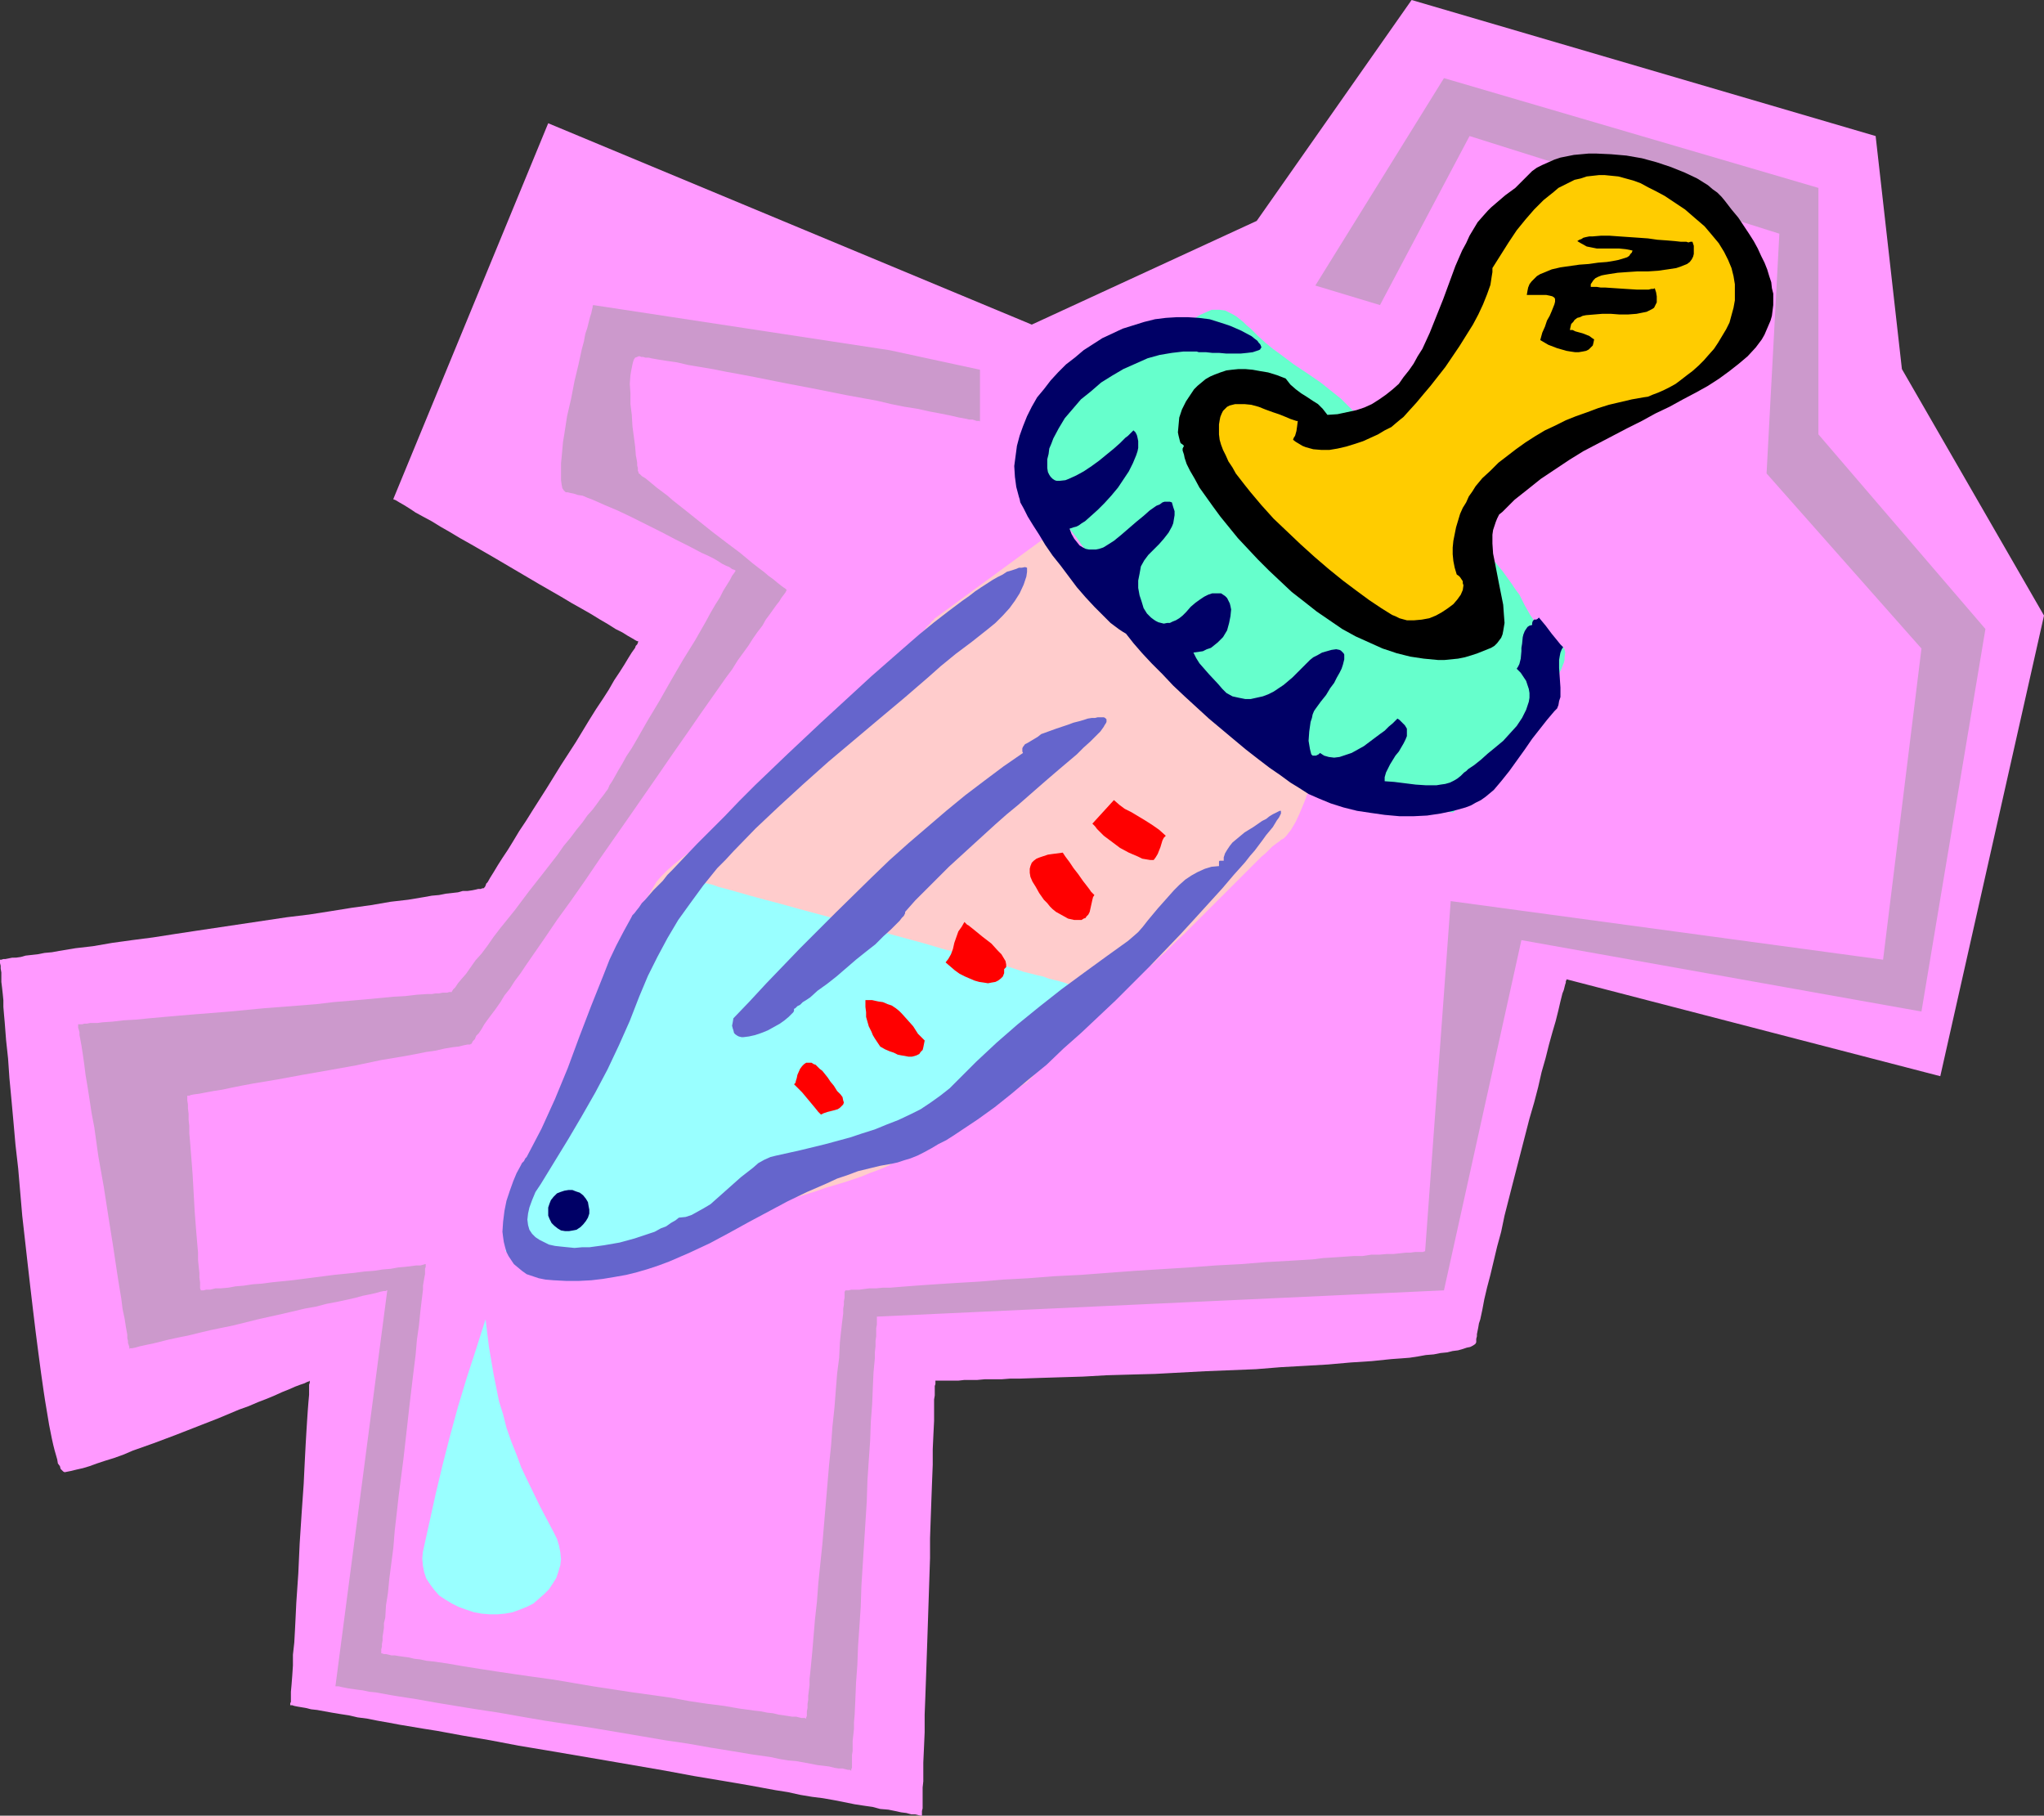<?xml version="1.0" encoding="UTF-8" standalone="no"?>
<svg
   version="1.0"
   width="129.766mm"
   height="115.263mm"
   id="svg18"
   sodipodi:docname="Eye Dropper.wmf"
   xmlns:inkscape="http://www.inkscape.org/namespaces/inkscape"
   xmlns:sodipodi="http://sodipodi.sourceforge.net/DTD/sodipodi-0.dtd"
   xmlns="http://www.w3.org/2000/svg"
   xmlns:svg="http://www.w3.org/2000/svg">
  <rect width="100%" height="100%" fill="#333333" stroke="none"/>
  <sodipodi:namedview
     id="namedview18"
     pagecolor="#ffffff"
     bordercolor="#000000"
     borderopacity="0.25"
     inkscape:showpageshadow="2"
     inkscape:pageopacity="0.0"
     inkscape:pagecheckerboard="0"
     inkscape:deskcolor="#d1d1d1"
     inkscape:document-units="mm" />
  <defs
     id="defs1">
    <pattern
       id="WMFhbasepattern"
       patternUnits="userSpaceOnUse"
       width="6"
       height="6"
       x="0"
       y="0" />
  </defs>
  <path
     style="fill:#ff99ff;fill-opacity:1;fill-rule:evenodd;stroke:none"
     d="M 247.571,77.885 131.542,29.571 94.374,119.736 v 0 l 0.162,0.162 h 0.162 l 0.323,0.162 0.808,0.485 1.131,0.646 1.293,0.808 1.454,0.97 1.778,0.97 2.101,1.131 2.101,1.293 2.262,1.293 2.424,1.454 2.586,1.454 5.333,3.07 5.494,3.232 5.494,3.232 5.333,3.07 2.424,1.454 2.586,1.454 2.262,1.293 2.101,1.293 1.939,1.131 1.778,1.131 1.616,0.808 1.293,0.808 1.131,0.646 0.808,0.485 0.323,0.162 h 0.162 l 0.162,0.162 v 0 0 l -0.162,0.162 v 0.162 l -0.162,0.323 -0.323,0.323 -0.162,0.485 -0.808,1.131 -0.808,1.293 -0.97,1.616 -1.131,1.777 -1.293,1.939 -1.293,2.262 -1.454,2.262 -1.616,2.424 -1.616,2.585 -3.232,5.332 -3.555,5.494 -3.394,5.494 -3.394,5.332 -1.616,2.585 -1.616,2.424 -1.454,2.424 -1.293,2.101 -1.293,1.939 -1.131,1.777 -0.97,1.616 -0.808,1.293 -0.646,1.131 -0.323,0.323 -0.162,0.485 -0.162,0.323 -0.162,0.162 -0.162,0.162 v 0 0 h -0.323 l -0.323,0.162 h -0.646 l -0.646,0.162 -0.808,0.162 -1.131,0.162 h -1.131 l -1.131,0.323 -1.454,0.162 -1.454,0.162 -1.616,0.323 -1.778,0.162 -1.778,0.323 -1.939,0.323 -1.939,0.323 -4.202,0.485 -4.686,0.808 -4.686,0.646 -5.01,0.808 -5.171,0.808 -5.333,0.646 -10.827,1.616 -10.827,1.616 -5.333,0.808 -5.171,0.808 -5.01,0.646 -4.686,0.646 -4.686,0.808 -4.202,0.485 -1.939,0.323 -1.939,0.323 -1.778,0.323 -1.778,0.162 -1.616,0.323 -1.454,0.162 -1.454,0.162 -1.131,0.323 -1.131,0.162 H 2.909 l -0.808,0.162 -0.808,0.162 H 0.808 l -0.485,0.162 H 0 v 0 0.323 0.485 l 0.162,0.646 v 0.646 l 0.162,0.97 v 0.97 1.293 l 0.162,1.293 0.162,1.454 0.162,1.616 v 1.616 l 0.162,1.939 0.162,1.777 0.162,2.101 0.162,2.101 0.485,4.524 0.323,4.686 0.485,5.171 0.485,5.332 0.485,5.494 0.646,5.656 0.97,11.311 1.293,11.473 0.646,5.656 0.646,5.494 0.646,5.332 0.646,5.009 0.646,4.848 0.646,4.524 0.323,2.101 0.323,1.939 0.323,1.939 0.323,1.939 0.323,1.616 0.323,1.616 0.323,1.454 0.323,1.293 0.323,1.131 0.323,1.131 0.162,0.97 0.485,0.646 0.162,0.646 0.323,0.323 0.323,0.323 0.323,0.162 0.808,-0.162 0.808,-0.162 1.293,-0.323 1.454,-0.323 1.616,-0.485 1.778,-0.646 1.939,-0.646 2.101,-0.646 2.262,-0.808 2.262,-0.97 5.01,-1.777 5.171,-1.939 10.342,-4.04 5.01,-2.101 2.262,-0.808 2.262,-0.97 2.101,-0.808 1.939,-0.808 1.778,-0.808 1.616,-0.646 1.454,-0.646 1.293,-0.485 0.97,-0.323 0.646,-0.323 0.485,-0.162 0.162,-0.162 v 0.485 l -0.162,0.485 v 0.485 0.646 1.293 l -0.162,1.777 -0.162,2.101 -0.162,2.424 -0.162,2.585 -0.162,2.747 -0.162,3.07 -0.162,3.232 -0.162,3.393 -0.485,6.948 -0.485,7.433 -0.323,7.11 -0.485,7.11 -0.162,3.393 -0.162,3.232 -0.162,2.909 -0.323,2.909 v 2.585 l -0.162,2.424 -0.162,2.101 -0.162,1.777 v 1.293 0.646 0.485 l -0.162,0.323 v 0.485 h 0.162 0.323 l 0.485,0.162 0.808,0.162 0.97,0.162 0.97,0.162 1.293,0.323 1.454,0.162 1.778,0.323 1.778,0.323 1.939,0.323 2.101,0.323 2.101,0.485 2.424,0.323 2.424,0.485 2.747,0.485 2.586,0.485 2.909,0.485 2.909,0.485 3.07,0.485 6.141,1.131 6.626,1.131 6.787,1.293 6.787,1.131 14.221,2.424 14.059,2.424 6.949,1.293 6.787,1.131 6.626,1.131 6.141,1.131 3.07,0.485 2.909,0.646 2.909,0.485 2.586,0.323 2.747,0.485 2.424,0.485 2.424,0.485 2.101,0.323 2.262,0.323 1.778,0.485 1.939,0.162 1.616,0.323 1.454,0.323 1.293,0.162 1.131,0.323 h 0.97 l 0.646,0.162 0.646,0.162 h 0.162 0.162 v -1.131 l 0.162,-0.646 v -1.616 -0.97 -1.293 -1.131 l 0.162,-1.454 v -1.293 -1.616 -1.616 l 0.162,-3.555 0.162,-3.717 v -4.201 l 0.162,-4.201 0.162,-4.524 0.162,-4.686 0.162,-4.686 0.646,-19.552 v -4.686 l 0.162,-4.686 0.162,-4.524 0.162,-4.363 0.162,-4.04 v -3.717 l 0.162,-3.555 0.162,-3.232 v -1.454 -1.293 -1.293 -1.131 l 0.162,-0.97 v -0.97 -0.646 -0.646 l 0.162,-0.485 v -0.808 h 1.454 0.808 0.808 1.131 1.293 l 1.454,-0.162 h 1.454 1.616 l 1.778,-0.162 h 1.939 2.101 l 2.101,-0.162 h 2.262 l 4.686,-0.162 5.171,-0.162 5.333,-0.162 5.656,-0.323 5.656,-0.162 5.979,-0.162 12.12,-0.646 12.12,-0.485 5.979,-0.485 5.818,-0.323 5.494,-0.323 5.494,-0.485 5.01,-0.323 4.686,-0.485 2.262,-0.162 2.101,-0.162 2.101,-0.323 1.778,-0.323 1.939,-0.162 1.616,-0.323 1.616,-0.162 1.293,-0.323 1.293,-0.162 1.131,-0.323 0.97,-0.323 0.808,-0.162 0.646,-0.323 0.485,-0.323 0.162,-0.162 0.162,-0.323 v -0.485 -0.323 l 0.162,-0.646 v -0.485 l 0.162,-0.808 0.162,-0.808 0.162,-0.97 0.323,-0.97 0.485,-2.262 0.485,-2.585 0.646,-2.747 0.808,-3.07 0.808,-3.393 0.808,-3.393 0.97,-3.555 0.808,-3.878 1.939,-7.595 4.04,-15.674 1.131,-3.878 0.97,-3.717 0.808,-3.555 0.97,-3.393 0.808,-3.232 0.808,-2.909 0.808,-2.747 0.646,-2.585 0.485,-2.101 0.485,-1.939 0.323,-0.808 0.162,-0.646 0.162,-0.646 0.162,-0.485 v -0.323 l 0.162,-0.323 v -0.162 0 L 465.569,258.217 490.455,147.691 456.358,88.55 450.055,32.641 338.713,0 301.545,53.001 Z"
     id="path1" />
  <path
     style="fill:#cc99cc;fill-opacity:1;fill-rule:evenodd;stroke:none"
     d="m 213.473,84.026 -71.104,-10.826 -0.162,0.162 v 0.323 l -0.162,0.646 -0.162,0.808 -0.323,0.97 -0.323,1.293 -0.323,1.293 -0.485,1.454 -0.323,1.777 -0.485,1.777 -0.808,3.717 -0.97,4.04 -0.808,4.201 -0.97,4.201 -0.646,4.201 -0.323,1.939 -0.162,1.777 -0.162,1.777 -0.162,1.616 v 1.454 1.454 1.131 l 0.162,1.131 0.162,0.808 0.323,0.485 0.485,0.485 h 0.485 l 0.646,0.162 0.808,0.162 0.97,0.323 1.131,0.162 1.131,0.485 1.293,0.485 1.454,0.646 1.454,0.646 3.07,1.293 3.394,1.616 7.11,3.555 3.394,1.777 3.232,1.616 3.07,1.616 1.454,0.646 1.293,0.646 1.131,0.646 0.97,0.646 0.97,0.485 0.808,0.323 0.646,0.485 0.485,0.162 0.323,0.162 v 0 0.162 0 l -0.323,0.485 -0.485,0.646 -0.485,0.97 -0.808,1.293 -0.808,1.293 -0.808,1.616 -1.131,1.777 -1.131,1.939 -1.131,2.101 -1.293,2.262 -1.293,2.262 -2.909,4.686 -2.909,5.009 -2.747,4.848 -2.909,4.848 -1.293,2.262 -1.293,2.262 -1.131,1.939 -1.293,1.939 -0.97,1.777 -0.97,1.616 -0.808,1.454 -0.646,1.131 -0.646,0.97 -0.323,0.808 -0.323,0.485 v 0 0 l -0.162,0.162 -0.323,0.485 -0.485,0.646 -0.646,0.808 -0.808,1.131 -0.97,1.293 -1.293,1.454 -1.131,1.616 -1.454,1.777 -1.454,1.939 -1.616,1.939 -1.454,2.101 -3.394,4.363 -3.555,4.524 -3.394,4.524 -3.394,4.201 -1.616,2.101 -1.454,2.101 -1.454,1.939 -1.454,1.616 -1.131,1.616 -1.131,1.616 -1.131,1.293 -0.808,0.97 -0.646,0.97 -0.485,0.485 -0.323,0.485 v 0.162 h -0.323 -0.323 l -0.485,0.162 h -0.485 -0.646 l -0.808,0.162 h -0.808 l -0.97,0.162 h -1.131 l -2.424,0.162 -2.747,0.323 -2.909,0.162 -3.394,0.323 -3.394,0.323 -3.717,0.323 -3.878,0.323 -4.04,0.485 -4.04,0.323 -8.403,0.646 -8.403,0.808 -4.04,0.323 -4.04,0.323 -3.878,0.323 -3.717,0.323 -3.555,0.323 -3.232,0.323 -2.909,0.162 -2.747,0.323 -2.424,0.162 -1.131,0.162 h -1.778 l -0.808,0.162 h -0.646 l -0.485,0.162 h -0.485 -0.323 -0.162 v 0.323 0.162 0.323 l 0.162,0.485 0.162,0.646 v 0.646 l 0.162,0.808 0.323,1.777 0.323,2.101 0.323,2.262 0.323,2.585 0.485,2.909 0.485,3.07 0.485,3.232 0.646,3.393 0.97,6.948 1.293,7.271 1.131,7.271 1.131,7.11 0.485,3.232 0.485,3.232 0.485,3.07 0.485,2.909 0.323,2.585 0.485,2.262 0.323,2.101 0.323,1.777 v 0.808 l 0.162,0.646 v 0.485 l 0.162,0.485 0.162,0.485 v 0.162 0.162 0.162 0 l 0.162,-0.162 h 0.485 l 0.808,-0.162 1.131,-0.323 1.454,-0.323 1.616,-0.323 1.939,-0.485 1.939,-0.485 2.262,-0.485 2.424,-0.485 2.586,-0.646 2.747,-0.646 5.494,-1.131 5.818,-1.454 5.818,-1.293 5.494,-1.293 2.747,-0.485 2.424,-0.646 2.586,-0.485 2.262,-0.485 2.101,-0.485 1.778,-0.485 1.616,-0.323 1.454,-0.323 1.131,-0.323 0.808,-0.162 h 0.485 l 0.162,-0.162 h 0.162 l -12.443,95.014 h 0.162 0.323 0.323 l 0.646,0.162 0.808,0.162 0.808,0.162 1.131,0.162 1.131,0.162 1.293,0.162 1.454,0.323 1.616,0.162 1.778,0.323 1.778,0.323 1.939,0.323 2.101,0.323 2.101,0.323 4.525,0.808 4.848,0.808 5.01,0.808 5.333,0.808 5.494,0.97 5.656,0.97 11.635,1.777 11.474,1.939 5.656,0.97 5.494,0.808 5.494,0.97 5.01,0.808 4.848,0.808 4.525,0.646 2.262,0.485 1.939,0.323 1.939,0.162 1.778,0.323 1.778,0.323 1.616,0.323 1.454,0.162 1.293,0.162 1.293,0.323 0.97,0.162 h 0.97 l 0.646,0.162 0.646,0.162 h 0.485 l 0.162,0.162 h 0.162 v -0.323 l 0.162,-0.323 v -0.646 -0.646 -0.808 -0.97 l 0.162,-0.97 v -1.131 -1.293 l 0.162,-1.454 0.162,-1.454 v -1.616 l 0.162,-1.777 0.162,-3.555 0.162,-4.04 0.323,-4.363 0.162,-4.363 0.323,-4.686 0.323,-4.848 0.162,-5.009 0.646,-10.18 0.646,-10.18 0.162,-5.009 0.323,-4.848 0.323,-4.686 0.162,-4.524 0.323,-4.201 0.162,-4.04 0.162,-3.555 0.162,-1.777 0.162,-1.616 v -1.454 l 0.162,-1.454 v -1.293 l 0.162,-1.131 v -1.131 -0.808 l 0.162,-0.808 v -0.808 -0.485 -0.323 -0.323 l 136.067,-6.302 18.584,-84.026 95.99,17.128 15.352,-91.782 -40.077,-46.699 V 45.083 l -89.85,-26.339 -30.866,49.769 15.514,4.686 21.493,-40.559 74.336,23.43 -3.07,57.525 37.168,42.013 -9.211,74.654 -103.747,-14.058 -6.141,84.026 h -0.162 l -0.323,0.162 h -0.485 -0.646 -0.808 l -1.131,0.162 h -1.131 l -1.454,0.162 -1.454,0.162 h -1.616 l -1.778,0.162 h -1.939 l -2.101,0.323 h -2.101 l -2.262,0.162 -2.424,0.162 -2.586,0.162 -2.586,0.323 -5.333,0.323 -5.818,0.323 -5.979,0.485 -6.141,0.323 -6.464,0.485 -12.928,0.808 -12.928,0.97 -6.464,0.323 -6.141,0.485 -5.979,0.323 -5.818,0.485 -5.494,0.323 -2.586,0.162 -2.424,0.162 -2.424,0.162 -2.262,0.162 -2.101,0.162 -2.101,0.162 -1.939,0.162 h -1.778 l -1.616,0.162 h -1.616 l -1.293,0.162 -1.131,0.162 h -1.131 -0.808 l -0.646,0.162 h -0.485 -0.323 v 0.162 l -0.162,0.162 v 0.323 0.485 0.646 l -0.162,0.808 v 0.808 l -0.162,0.97 v 1.131 l -0.162,1.293 -0.162,1.293 -0.162,1.454 -0.162,1.454 -0.162,1.616 -0.162,3.555 -0.485,3.717 -0.323,4.04 -0.323,4.201 -0.485,4.524 -0.323,4.524 -0.485,4.686 -0.808,9.534 -0.808,9.534 -0.485,4.686 -0.485,4.686 -0.323,4.363 -0.485,4.363 -0.323,3.878 -0.323,3.878 -0.323,3.393 -0.162,1.616 -0.162,1.454 v 1.454 l -0.162,1.293 -0.162,1.293 v 0.97 l -0.162,0.97 v 0.97 l -0.162,0.808 v 0.646 0.485 l -0.162,0.323 v 0.323 0 l -0.323,-0.162 h -0.323 -0.485 l -0.646,-0.162 -0.646,-0.162 h -0.97 l -0.97,-0.162 -1.131,-0.162 -1.131,-0.162 -1.293,-0.323 -1.454,-0.162 -1.616,-0.323 -1.454,-0.162 -3.555,-0.485 -3.717,-0.646 -3.878,-0.485 -4.363,-0.646 -4.363,-0.808 -4.525,-0.646 -4.686,-0.646 -9.534,-1.454 -9.534,-1.616 -4.686,-0.646 -4.525,-0.646 -4.363,-0.646 -4.202,-0.646 -4.04,-0.646 -3.717,-0.646 -3.394,-0.485 -1.616,-0.162 -1.454,-0.323 -1.454,-0.162 -1.293,-0.323 -1.293,-0.162 -1.131,-0.162 -0.97,-0.162 h -0.808 l -0.646,-0.162 -0.646,-0.162 h -0.485 l -0.485,-0.162 h -0.162 v 0 -0.323 -0.323 -0.323 l 0.162,-0.646 v -0.646 l 0.162,-0.808 v -0.97 l 0.162,-0.97 0.162,-1.131 v -1.131 l 0.323,-1.293 0.162,-2.909 0.485,-3.07 0.323,-3.393 0.485,-3.717 0.485,-3.717 0.323,-4.04 0.485,-4.201 0.485,-4.363 1.131,-8.726 0.97,-8.564 0.485,-4.363 0.485,-4.04 0.485,-4.04 0.485,-3.878 0.323,-3.717 0.485,-3.393 0.323,-3.232 0.323,-2.747 0.162,-1.293 0.162,-1.293 v -0.97 l 0.162,-0.97 0.162,-0.97 0.162,-0.808 v -0.646 -0.646 l 0.162,-0.485 v -0.323 -0.162 -0.162 h -0.162 l -0.485,0.162 -0.646,0.162 h -0.97 l -1.293,0.162 -1.293,0.162 -1.778,0.162 -1.778,0.323 -1.939,0.162 -2.101,0.323 -2.262,0.162 -2.424,0.323 -4.848,0.485 -5.01,0.646 -5.01,0.646 -4.848,0.485 -2.424,0.323 -2.262,0.162 -2.101,0.323 -1.939,0.162 -1.778,0.323 -1.778,0.162 h -1.293 l -1.293,0.323 h -0.97 l -0.646,0.162 h -0.646 v 0 -0.162 l -0.162,-0.323 v -0.646 -0.808 l -0.162,-1.131 v -1.131 l -0.162,-1.454 -0.162,-1.616 v -1.777 l -0.162,-1.777 -0.323,-3.878 -0.323,-4.201 -0.485,-8.726 -0.323,-4.201 -0.323,-4.04 -0.162,-1.777 v -1.777 l -0.162,-1.454 v -1.454 l -0.162,-1.293 v -0.97 l -0.162,-0.97 v -0.485 -0.646 h 0.162 0.323 l 0.323,-0.162 0.808,-0.162 1.293,-0.162 1.616,-0.323 1.778,-0.323 2.101,-0.323 2.262,-0.485 2.424,-0.485 2.586,-0.485 2.909,-0.485 2.909,-0.485 6.141,-1.131 6.464,-1.131 6.302,-1.131 6.141,-1.293 2.909,-0.485 2.909,-0.485 2.586,-0.485 2.424,-0.485 2.262,-0.323 2.101,-0.485 1.939,-0.323 1.454,-0.162 1.293,-0.323 0.808,-0.162 h 0.485 0.162 l 0.162,-0.162 v 0 h 0.162 l 0.162,-0.323 0.162,-0.323 0.485,-0.485 0.323,-0.808 0.646,-0.646 0.646,-0.97 0.646,-1.131 0.808,-1.131 0.97,-1.293 0.97,-1.293 1.131,-1.616 0.97,-1.616 1.293,-1.616 1.131,-1.777 1.454,-1.939 1.293,-1.939 1.454,-2.101 2.909,-4.201 3.07,-4.524 3.394,-4.686 3.394,-4.848 3.394,-5.009 7.11,-10.18 6.949,-10.018 3.555,-5.171 3.394,-4.848 3.232,-4.686 3.07,-4.363 3.07,-4.363 1.454,-1.939 1.293,-2.101 2.586,-3.555 1.131,-1.777 1.131,-1.616 1.131,-1.454 0.808,-1.454 0.97,-1.293 0.808,-1.131 0.808,-1.131 0.646,-0.808 0.485,-0.808 0.485,-0.646 0.485,-0.646 0.162,-0.323 0.162,-0.323 h 0.162 -0.162 l -0.323,-0.323 -0.485,-0.323 -0.646,-0.485 -0.808,-0.646 -0.97,-0.808 -1.131,-0.808 -1.131,-0.97 -1.293,-0.97 -1.454,-1.131 -2.909,-2.424 -3.232,-2.424 -3.394,-2.585 -3.232,-2.585 -3.232,-2.585 -3.07,-2.424 -1.293,-1.131 -1.293,-0.97 -1.293,-0.97 -0.97,-0.808 -0.97,-0.808 -0.808,-0.646 -0.808,-0.485 -0.323,-0.323 -0.323,-0.323 h -0.162 v -0.162 -0.162 l -0.162,-0.323 v -0.646 l -0.162,-0.646 v -0.646 l -0.162,-0.97 -0.162,-0.808 -0.162,-2.101 -0.323,-2.424 -0.323,-2.424 -0.162,-2.747 -0.323,-2.585 v -2.585 l -0.162,-2.262 0.162,-2.101 0.162,-0.97 0.162,-0.808 0.162,-0.808 0.162,-0.646 0.162,-0.485 0.323,-0.485 0.485,-0.162 0.323,-0.162 h 0.323 l 0.323,0.162 h 0.485 l 0.485,0.162 h 0.808 l 0.646,0.162 1.778,0.323 2.101,0.323 2.262,0.323 2.747,0.646 2.909,0.485 2.909,0.485 3.232,0.646 3.555,0.646 3.394,0.646 7.272,1.454 7.595,1.454 7.272,1.454 3.555,0.646 3.555,0.646 3.394,0.808 3.232,0.646 3.07,0.485 2.909,0.646 2.586,0.485 2.424,0.485 2.101,0.485 1.778,0.323 0.646,0.162 h 0.808 l 0.485,0.162 0.485,0.162 h 0.323 0.323 l 0.162,0.162 v 0 -12.442 z"
     id="path2" />
  <path
     style="fill:#ffcccc;fill-opacity:1;fill-rule:evenodd;stroke:none"
     d="m 251.288,128.624 -27.149,19.875 v 0.162 l -0.162,0.162 -0.323,0.162 -0.323,0.485 -0.485,0.485 -0.485,0.485 -0.485,0.646 -0.646,0.646 -1.454,1.616 -1.616,1.777 -1.616,1.939 -1.939,1.939 -3.717,4.363 -1.778,1.939 -1.778,2.101 -1.454,1.777 -1.293,1.616 -0.485,0.808 -0.646,0.646 -0.323,0.485 -0.323,0.485 -0.808,0.97 -0.646,1.131 -0.97,1.131 -0.97,1.131 -1.131,1.293 -1.131,1.131 -2.424,2.585 -2.747,2.747 -2.909,2.585 -3.07,2.747 -3.07,2.585 -1.616,1.131 -1.616,1.293 -3.717,2.262 -3.717,2.424 -3.717,2.262 -3.717,2.262 -1.616,1.293 -1.616,1.293 -1.454,1.293 -1.454,1.454 -1.131,1.293 -0.97,1.616 -1.939,3.232 -1.778,3.232 -1.616,3.393 -1.454,3.232 -1.293,3.232 -0.485,1.454 -0.485,1.616 -0.323,1.454 -0.323,1.454 -0.162,1.293 v 1.293 l -0.162,2.747 -0.162,2.747 -0.323,3.07 -0.485,3.07 -0.485,3.232 -0.485,2.909 -0.646,2.909 -0.485,2.585 -0.485,1.131 -0.485,1.293 -0.646,1.293 -0.808,1.131 -1.778,2.585 -1.939,2.424 -1.939,2.585 -1.939,2.424 -1.778,2.424 -0.808,1.293 -0.646,1.293 -0.646,1.293 -0.485,1.454 -0.323,1.454 -0.323,1.777 -0.485,3.232 -0.323,3.232 v 1.454 3.717 0.97 0.646 0.485 0.162 h 0.162 0.485 l 0.646,0.162 0.97,0.162 h 1.131 l 1.293,0.162 h 1.454 l 1.778,0.162 h 1.616 l 1.939,0.162 3.878,-0.162 3.878,-0.162 1.939,-0.162 1.939,-0.323 1.939,-0.485 2.101,-0.485 2.262,-0.646 2.262,-0.646 4.848,-1.777 4.848,-1.777 2.424,-0.808 2.262,-0.97 2.262,-0.808 1.939,-0.808 1.778,-0.808 1.616,-0.646 1.293,-0.485 0.646,-0.162 0.485,-0.323 1.131,-0.323 1.293,-0.323 1.616,-0.485 1.778,-0.646 1.939,-0.485 2.101,-0.646 2.101,-0.646 2.262,-0.808 4.363,-1.293 4.363,-1.454 1.939,-0.808 1.778,-0.646 1.616,-0.646 1.454,-0.646 0.646,-0.485 0.808,-0.323 0.808,-0.485 0.97,-0.485 1.131,-0.646 1.131,-0.646 2.424,-1.454 2.586,-1.616 2.747,-1.616 5.656,-3.393 2.747,-1.777 1.293,-0.808 1.293,-0.808 2.424,-1.454 0.97,-0.646 1.131,-0.646 0.97,-0.485 0.808,-0.646 0.646,-0.323 0.646,-0.485 0.485,-0.323 0.323,-0.162 0.323,-0.162 v 0 -0.162 l 0.323,-0.162 0.162,-0.323 0.485,-0.323 0.485,-0.485 0.485,-0.646 0.646,-0.646 0.808,-0.808 0.808,-0.808 0.97,-0.808 1.939,-1.939 2.101,-2.101 2.262,-2.262 4.686,-4.524 2.424,-2.262 2.262,-2.101 2.101,-1.939 1.939,-1.777 0.808,-0.646 0.808,-0.808 0.646,-0.485 0.808,-0.485 0.646,-0.646 0.646,-0.646 0.97,-0.646 0.808,-0.808 0.97,-0.97 1.131,-0.97 2.262,-2.262 2.424,-2.262 2.586,-2.585 5.333,-5.332 2.586,-2.585 2.424,-2.424 2.424,-2.424 2.101,-2.101 0.97,-0.97 0.97,-0.808 0.808,-0.808 0.808,-0.808 0.646,-0.485 0.646,-0.485 0.485,-0.323 0.323,-0.323 0.646,-0.323 0.646,-0.646 0.485,-0.646 0.646,-0.808 1.131,-1.939 0.97,-2.101 0.808,-1.939 0.323,-0.808 0.323,-0.808 0.162,-0.646 0.323,-0.485 v -0.323 -0.162 z"
     id="path3" />
  <path
     style="fill:#99ffff;fill-opacity:1;fill-rule:evenodd;stroke:none"
     d="m 163.862,210.71 h 0.162 0.323 l 0.485,0.162 0.485,0.162 0.646,0.162 0.808,0.162 0.97,0.162 0.97,0.323 1.131,0.162 1.293,0.323 1.293,0.485 1.293,0.323 2.909,0.808 3.394,0.97 3.555,0.97 3.717,0.97 4.04,1.131 4.202,1.131 4.202,1.131 4.363,1.131 8.888,2.585 8.888,2.424 4.363,1.293 4.202,1.131 4.04,1.131 4.04,1.131 3.717,0.97 3.394,1.131 3.232,0.808 1.454,0.323 1.293,0.485 1.293,0.323 1.293,0.323 1.131,0.323 0.97,0.323 0.97,0.323 0.808,0.162 0.646,0.162 0.646,0.162 0.323,0.162 0.485,0.162 h 0.162 v 0 l -37.976,33.125 -31.997,13.25 -18.261,11.634 v 0 h -0.162 l -0.323,0.162 -0.485,0.162 -0.485,0.162 -0.646,0.162 -1.454,0.323 -1.939,0.646 -1.939,0.485 -2.262,0.646 -2.424,0.646 -4.848,1.131 -2.262,0.646 -2.262,0.485 -1.939,0.485 -1.778,0.162 -0.808,0.162 -0.808,0.162 h -0.646 -0.485 -0.97 -1.293 -1.616 l -1.778,-0.162 -3.717,-0.323 -4.04,-0.323 -1.778,-0.162 -1.778,-0.162 -1.778,-0.162 h -1.293 l -1.293,-0.162 -0.808,-0.162 h -0.485 -0.162 -0.162 l 15.514,-39.751 z"
     id="path4" />
  <path
     style="fill:#66ffcc;fill-opacity:1;fill-rule:evenodd;stroke:none"
     d="m 332.896,190.027 v 0 l -0.162,-0.162 -0.323,-0.162 -0.485,-0.162 -0.485,-0.323 -0.646,-0.162 -0.646,-0.323 -0.808,-0.323 -1.616,-0.97 -2.101,-0.808 -1.939,-0.97 -2.262,-0.97 -4.525,-2.101 -2.101,-0.808 -2.101,-0.808 -1.778,-0.808 -0.808,-0.162 -0.646,-0.323 -0.646,-0.162 -0.646,-0.162 h -0.485 l -0.323,-0.162 h -0.323 l -0.485,-0.162 -0.646,-0.162 -0.646,-0.323 -0.646,-0.485 -0.97,-0.323 -1.778,-1.131 -2.101,-1.293 -2.262,-1.293 -4.525,-3.07 -2.262,-1.454 -2.262,-1.616 -2.101,-1.293 -1.778,-1.293 -0.808,-0.646 -0.646,-0.485 -0.646,-0.323 -0.485,-0.485 -0.485,-0.323 -0.323,-0.162 -0.162,-0.162 v 0 l -0.162,-0.162 -0.162,-0.323 -0.485,-0.646 -0.485,-0.808 -0.808,-0.97 -0.646,-0.97 -1.616,-2.262 -1.778,-2.585 -1.454,-2.585 -0.808,-0.97 -0.646,-1.131 -0.485,-0.808 -0.323,-0.808 -0.162,-0.323 -0.323,-0.323 -0.646,-1.131 -0.808,-1.293 -0.97,-1.454 -0.97,-1.616 -1.293,-1.777 -2.424,-3.555 -2.747,-3.878 -1.293,-1.616 -1.131,-1.616 -1.131,-1.454 -1.131,-1.293 -0.808,-1.131 -0.323,-0.485 -0.323,-0.323 -0.646,-0.646 -0.808,-0.97 -0.97,-1.131 -0.97,-1.131 -1.939,-2.909 -1.778,-2.909 -0.97,-1.454 -0.646,-1.454 -0.646,-1.293 -0.646,-1.131 -0.162,-1.131 -0.162,-0.808 v -0.808 l 0.162,-0.162 0.162,-0.162 0.646,-0.485 0.646,-0.646 0.646,-0.97 0.97,-0.97 0.808,-1.293 0.97,-1.293 2.101,-2.909 2.101,-2.909 0.97,-1.454 0.97,-1.293 0.97,-1.293 0.808,-1.131 0.808,-0.97 0.646,-0.646 0.808,-0.646 0.97,-0.808 1.131,-0.646 1.131,-0.97 1.454,-0.808 1.616,-0.808 3.232,-1.616 3.394,-1.454 1.778,-0.646 1.616,-0.485 1.616,-0.485 1.616,-0.323 1.454,-0.323 h 1.293 l 1.131,-0.162 1.131,-0.162 0.97,-0.485 0.97,-0.485 1.778,-1.131 1.778,-0.808 1.131,-0.485 h 0.97 0.97 l 1.293,0.162 1.293,0.646 0.646,0.323 0.808,0.485 0.808,0.646 0.808,0.646 0.808,0.808 0.97,0.808 1.778,1.777 1.778,1.616 1.778,1.454 1.778,1.293 3.232,2.424 3.394,2.262 3.07,2.101 3.232,2.585 1.616,1.293 1.454,1.454 1.616,1.616 1.616,1.777 0.808,0.97 0.808,0.97 0.97,1.131 1.131,1.131 2.424,2.424 2.424,2.747 2.909,2.747 2.909,2.909 5.979,6.14 5.818,6.14 2.909,3.232 2.586,3.07 2.424,2.909 2.101,2.909 0.97,1.454 0.97,1.293 0.646,1.293 0.646,1.293 0.646,1.131 0.646,1.131 0.646,0.97 0.485,0.808 1.293,1.454 1.131,1.131 1.131,0.808 0.97,0.808 0.808,0.485 0.808,0.646 0.485,0.485 0.485,0.646 0.162,0.808 -0.162,1.131 v 0.646 l -0.162,0.646 -0.323,0.808 -0.323,0.808 -0.485,0.97 -0.485,1.131 -0.485,1.131 -0.646,1.293 -1.454,2.909 -1.616,2.747 -1.939,2.747 -1.939,2.585 -1.939,2.585 -1.939,2.424 -1.939,2.424 -1.939,2.101 -1.939,2.101 -1.778,1.777 -1.454,1.454 -1.293,1.454 -0.646,0.646 -0.485,0.485 -0.485,0.323 -0.485,0.323 -0.162,0.323 -0.323,0.323 h -0.162 v 0.162 0 l -0.162,-0.162 h -0.485 l -0.646,-0.323 -0.97,-0.323 -1.293,-0.485 -1.131,-0.323 -2.909,-0.97 -2.747,-0.808 -1.293,-0.485 -1.293,-0.323 -0.97,-0.323 -0.808,-0.323 -0.646,-0.162 z"
     id="path5" />
  <path
     style="fill:#000000;fill-opacity:1;fill-rule:evenodd;stroke:none"
     d="m 356.974,50.577 -1.293,1.454 -1.131,1.293 -1.939,3.232 -0.808,1.777 -0.97,1.777 -1.616,3.717 -2.909,7.918 -1.616,4.04 -1.616,4.04 -1.778,3.878 -1.131,1.777 -0.97,1.777 -1.131,1.616 -1.293,1.616 -1.131,1.616 -1.454,1.293 -1.616,1.293 -1.616,1.131 -1.778,1.131 -1.778,0.808 -1.939,0.646 -2.262,0.485 -2.262,0.485 -2.424,0.162 -1.131,-1.454 -1.131,-1.131 -1.293,-0.808 -1.454,-0.97 -1.293,-0.808 -1.293,-0.97 -1.293,-1.131 -1.131,-1.454 -2.101,-0.808 -2.101,-0.646 -1.939,-0.323 -1.778,-0.323 -1.778,-0.162 h -1.616 l -1.616,0.162 -1.293,0.162 -1.454,0.485 -1.293,0.485 -1.131,0.485 -1.131,0.646 -0.97,0.808 -0.97,0.808 -0.808,0.808 -0.646,0.97 -1.293,1.939 -0.97,1.939 -0.646,1.939 -0.162,1.777 -0.162,1.777 0.162,0.808 0.162,0.646 0.162,0.646 0.162,0.485 0.485,0.323 0.323,0.323 -0.162,0.323 -0.162,0.323 v 0.485 l 0.162,0.485 0.162,0.485 0.162,0.808 0.485,1.454 0.808,1.616 1.131,1.939 1.131,2.101 1.616,2.262 1.616,2.262 1.778,2.424 2.101,2.585 2.101,2.585 2.424,2.585 2.424,2.585 2.586,2.585 2.747,2.585 2.747,2.585 2.909,2.262 3.07,2.424 3.07,2.101 3.07,2.101 3.232,1.777 3.232,1.454 3.232,1.454 3.394,1.131 3.232,0.808 3.232,0.485 3.394,0.323 h 1.616 l 1.616,-0.162 1.616,-0.162 1.616,-0.323 1.616,-0.485 1.454,-0.485 1.616,-0.646 1.616,-0.646 0.808,-0.485 0.646,-0.646 0.485,-0.646 0.485,-0.646 0.323,-0.808 0.162,-0.808 0.162,-0.97 0.162,-0.97 -0.162,-2.101 -0.162,-2.262 -0.485,-2.424 -0.485,-2.424 -0.97,-5.009 -0.485,-2.424 -0.162,-2.424 v -2.101 l 0.162,-1.131 0.323,-0.97 0.323,-0.97 0.323,-0.808 0.485,-0.97 0.808,-0.646 2.909,-2.909 3.07,-2.424 3.232,-2.585 3.394,-2.262 3.394,-2.262 3.394,-2.101 7.11,-3.717 3.394,-1.777 3.555,-1.777 3.232,-1.777 3.394,-1.616 3.232,-1.777 3.07,-1.616 2.909,-1.616 2.747,-1.777 2.424,-1.777 2.262,-1.777 2.101,-1.777 1.939,-2.101 1.454,-1.939 0.646,-1.131 0.485,-1.131 0.485,-1.131 0.485,-1.131 0.323,-1.131 0.162,-1.293 0.162,-1.293 V 71.907 70.452 l -0.323,-1.293 -0.162,-1.454 -0.485,-1.454 -0.485,-1.616 -0.646,-1.616 -0.808,-1.616 -0.808,-1.777 -0.97,-1.777 -1.131,-1.777 -1.293,-1.939 -1.293,-1.939 -1.616,-1.939 -1.616,-2.101 -0.808,-0.97 -0.97,-0.97 -1.131,-0.808 -1.131,-0.97 -1.293,-0.808 -1.293,-0.808 -3.07,-1.454 -3.232,-1.293 -3.394,-1.131 -3.555,-0.97 -3.717,-0.646 -3.717,-0.323 -3.555,-0.162 h -1.778 l -1.778,0.162 -1.778,0.162 -1.616,0.323 -1.616,0.323 -1.454,0.485 -1.454,0.646 -1.454,0.646 -1.293,0.646 -1.131,0.808 -1.131,1.131 -0.97,0.97 -0.97,0.97 -0.97,0.97 -2.424,1.777 -2.262,1.939 -1.131,0.97 z"
     id="path6" />
  <path
     style="fill:#ffcc00;fill-opacity:1;fill-rule:evenodd;stroke:none"
     d="m 358.105,64.312 1.939,-3.07 1.939,-3.07 1.939,-2.909 2.101,-2.585 2.101,-2.424 2.262,-2.262 2.424,-1.939 1.131,-0.97 1.293,-0.646 1.293,-0.646 1.293,-0.646 1.454,-0.323 1.454,-0.485 1.454,-0.162 1.454,-0.162 h 1.454 l 1.616,0.162 1.616,0.162 1.778,0.485 1.778,0.485 1.778,0.646 1.778,0.97 1.939,0.97 2.101,1.131 1.939,1.293 2.909,1.939 2.424,2.101 2.262,1.939 1.778,2.101 1.616,1.939 1.293,2.101 0.97,1.939 0.808,1.939 0.485,1.939 0.323,1.939 v 1.939 1.939 l -0.323,1.777 -0.485,1.777 -0.485,1.777 -0.808,1.616 -0.97,1.616 -0.97,1.616 -0.97,1.454 -1.293,1.454 -1.131,1.293 -1.293,1.293 -1.454,1.293 -1.293,0.97 -1.454,1.131 -1.293,0.97 -1.454,0.808 -1.293,0.646 -1.454,0.646 -1.293,0.485 -1.131,0.485 -1.131,0.162 -2.747,0.485 -2.747,0.646 -2.747,0.646 -2.586,0.808 -2.586,0.97 -2.747,0.97 -2.424,0.97 -2.586,1.293 -2.424,1.131 -2.424,1.454 -2.262,1.454 -2.262,1.616 -2.101,1.616 -2.101,1.616 -1.939,1.939 -1.939,1.777 -0.808,0.97 -0.808,0.97 -0.808,1.293 -0.808,1.131 -0.646,1.454 -0.808,1.293 -0.646,1.454 -0.485,1.616 -0.485,1.616 -0.323,1.616 -0.323,1.616 -0.162,1.616 v 1.616 l 0.162,1.616 0.323,1.616 0.485,1.616 0.485,0.323 0.323,0.323 0.323,0.485 0.323,0.485 v 0.485 l 0.162,0.485 -0.162,1.131 -0.485,1.131 -0.808,1.131 -0.97,1.131 -1.293,0.97 -1.454,0.97 -1.454,0.808 -1.616,0.646 -1.778,0.323 -1.778,0.162 h -1.778 l -1.778,-0.485 -0.97,-0.485 -0.808,-0.323 -1.293,-0.808 -1.293,-0.808 -1.454,-0.97 -1.454,-0.97 -3.07,-2.262 -3.232,-2.424 -3.394,-2.747 -3.394,-2.909 -3.394,-3.07 -3.232,-3.07 -3.232,-3.07 -2.909,-3.232 -2.586,-3.07 -1.293,-1.616 -1.131,-1.454 -1.131,-1.454 -0.808,-1.454 -0.97,-1.454 -0.646,-1.454 -0.646,-1.293 -0.485,-1.293 -0.323,-1.131 -0.162,-1.293 v -1.293 -1.131 l 0.162,-0.97 0.162,-0.808 0.323,-0.808 0.323,-0.646 0.485,-0.485 0.485,-0.485 0.646,-0.323 0.646,-0.162 0.646,-0.162 h 0.646 1.616 l 1.616,0.162 1.778,0.485 1.616,0.646 1.778,0.646 1.454,0.485 1.616,0.646 1.131,0.485 0.97,0.323 0.485,0.162 h 0.323 l -0.162,1.293 -0.162,1.131 -0.323,1.131 -0.323,0.485 -0.162,0.485 0.646,0.485 0.808,0.485 0.808,0.485 0.808,0.323 1.778,0.485 1.939,0.162 h 1.939 l 1.939,-0.323 2.101,-0.485 2.101,-0.646 1.939,-0.646 1.778,-0.808 1.778,-0.808 1.616,-0.97 1.616,-0.808 1.131,-0.97 0.97,-0.808 0.808,-0.646 1.454,-1.616 1.616,-1.777 1.616,-1.939 1.778,-2.101 1.778,-2.262 1.778,-2.262 3.394,-5.009 1.616,-2.585 1.616,-2.585 1.293,-2.424 1.131,-2.424 0.97,-2.424 0.808,-2.262 0.323,-2.101 0.162,-0.97 z"
     id="path7" />
  <path
     style="fill:#000000;fill-opacity:1;fill-rule:evenodd;stroke:none"
     d="m 366.347,70.775 h 0.97 3.717 l 0.808,0.162 0.646,0.162 0.485,0.323 0.162,0.323 v 0.646 l -0.162,0.646 -0.323,0.808 -0.323,0.808 -0.485,1.131 -0.646,1.131 -0.485,1.454 -0.646,1.454 -0.485,1.777 1.939,1.131 2.101,0.808 2.262,0.646 0.97,0.162 1.131,0.162 h 0.808 l 0.97,-0.162 0.808,-0.162 0.646,-0.323 0.485,-0.485 0.485,-0.485 0.162,-0.646 0.162,-0.808 -0.485,-0.323 -0.646,-0.485 -1.616,-0.646 -1.778,-0.485 -0.646,-0.323 h -0.646 l 0.162,-0.808 0.162,-0.646 0.485,-0.485 0.323,-0.485 0.646,-0.485 0.646,-0.162 0.646,-0.323 0.808,-0.162 1.939,-0.162 1.939,-0.162 h 2.101 l 2.101,0.162 h 1.939 l 2.101,-0.162 1.616,-0.323 0.808,-0.162 0.646,-0.323 0.646,-0.323 0.485,-0.323 0.323,-0.646 0.323,-0.646 V 71.907 71.099 l -0.162,-0.97 -0.323,-0.97 -0.323,0.162 h -0.485 l -0.646,0.162 h -2.909 l -2.586,-0.162 -2.424,-0.162 -2.424,-0.162 h -1.131 l -0.97,-0.162 h -1.454 v -0.646 l 0.323,-0.485 0.323,-0.485 0.485,-0.485 0.646,-0.323 0.808,-0.323 0.808,-0.162 0.97,-0.162 2.101,-0.323 2.262,-0.162 2.424,-0.162 h 2.586 l 2.424,-0.162 2.262,-0.323 2.101,-0.323 0.97,-0.323 0.808,-0.323 0.808,-0.323 0.646,-0.485 0.485,-0.646 0.323,-0.646 0.162,-0.646 V 59.949 58.98 l -0.323,-0.97 h -0.162 -0.323 l -0.485,0.162 -0.485,-0.162 h -0.485 -0.808 l -1.454,-0.162 -1.939,-0.162 -2.262,-0.162 -2.262,-0.323 -2.262,-0.162 -4.686,-0.323 -2.262,-0.162 h -2.101 l -1.939,0.162 h -0.808 l -0.808,0.162 -0.646,0.162 -0.485,0.323 -0.485,0.162 -0.485,0.323 0.808,0.485 1.454,0.808 0.808,0.162 1.616,0.323 h 1.939 3.394 l 1.616,0.162 1.616,0.323 -0.162,0.485 -0.323,0.323 -0.323,0.485 -0.485,0.323 -0.485,0.162 -1.616,0.485 -0.808,0.162 -1.939,0.323 -2.101,0.162 -2.262,0.323 -2.262,0.162 -2.262,0.323 -2.262,0.323 -2.101,0.485 -1.939,0.808 -0.808,0.323 -0.808,0.485 -0.646,0.646 -0.646,0.646 -0.485,0.646 -0.323,0.808 -0.162,0.808 z"
     id="path8" />
  <path
     style="fill:#000066;fill-opacity:1;fill-rule:evenodd;stroke:none"
     d="m 271.972,103.255 -0.323,0.323 -0.485,0.485 -0.485,0.485 -0.646,0.485 -1.293,1.293 -1.454,1.293 -1.778,1.454 -1.778,1.454 -1.778,1.293 -1.939,1.293 -1.778,0.97 -1.778,0.808 -0.808,0.323 -1.454,0.162 h -0.646 l -0.485,-0.162 -0.485,-0.323 -0.485,-0.485 -0.323,-0.485 -0.323,-0.646 -0.162,-0.97 v -0.97 -1.131 l 0.323,-1.293 0.162,-1.293 0.485,-1.131 0.485,-1.293 1.293,-2.424 1.454,-2.424 1.939,-2.262 1.939,-2.262 2.424,-1.939 2.424,-2.101 2.586,-1.616 2.747,-1.616 2.909,-1.293 2.909,-1.293 2.909,-0.808 2.909,-0.485 2.747,-0.323 h 1.454 1.293 0.485 l 0.485,0.162 h 0.485 1.293 l 1.454,0.162 h 1.616 l 1.778,0.162 h 3.394 l 1.616,-0.162 1.293,-0.162 0.97,-0.323 0.485,-0.162 0.323,-0.162 0.162,-0.323 0.162,-0.162 -0.162,-0.485 -0.162,-0.323 -0.323,-0.323 -0.323,-0.485 -0.646,-0.485 -0.808,-0.646 -2.424,-1.293 -2.586,-1.131 -2.424,-0.808 -2.586,-0.808 -2.586,-0.323 -2.586,-0.162 h -2.747 l -2.586,0.162 -2.586,0.323 -2.586,0.646 -2.586,0.808 -2.586,0.808 -2.424,1.131 -2.424,1.131 -2.262,1.454 -2.262,1.454 -2.101,1.777 -2.101,1.616 -1.939,1.939 -1.778,1.939 -1.616,2.101 -1.616,1.939 -1.293,2.262 -1.131,2.262 -0.97,2.424 -0.808,2.262 -0.646,2.424 -0.323,2.424 -0.323,2.424 0.162,2.585 0.323,2.424 0.646,2.424 0.162,0.485 0.162,0.808 0.808,1.454 0.97,1.939 1.293,2.101 1.454,2.262 1.454,2.424 1.778,2.585 1.939,2.424 3.878,5.171 2.101,2.424 2.101,2.262 1.939,1.939 1.939,1.939 1.939,1.454 0.97,0.646 0.808,0.485 1.778,2.262 2.101,2.424 2.262,2.424 2.586,2.585 2.586,2.747 2.747,2.585 5.818,5.332 5.979,5.009 2.909,2.424 2.909,2.262 2.747,2.101 2.586,1.777 2.424,1.777 2.101,1.293 2.262,1.454 2.586,1.131 2.747,1.131 3.07,0.97 3.232,0.808 3.232,0.485 3.394,0.485 3.555,0.323 h 3.394 l 3.232,-0.162 3.232,-0.485 3.07,-0.646 2.909,-0.808 1.293,-0.485 1.131,-0.646 1.293,-0.646 1.131,-0.808 0.97,-0.808 0.97,-0.808 1.778,-2.101 1.939,-2.424 3.717,-5.171 1.778,-2.585 1.778,-2.262 1.778,-2.262 1.778,-2.101 0.646,-0.646 0.323,-0.808 0.162,-0.97 0.323,-0.97 v -2.262 l -0.323,-4.686 v -1.939 l 0.162,-0.97 0.162,-0.808 0.323,-0.808 0.323,-0.485 -0.646,-0.646 -0.646,-0.808 -1.454,-1.777 -1.454,-1.939 -1.616,-1.939 -0.323,0.323 -0.323,0.162 h -0.485 l -0.162,0.162 -0.162,0.162 -0.162,0.485 v 0.485 l -0.646,0.162 -0.485,0.323 -0.323,0.485 -0.323,0.485 -0.323,0.808 -0.162,0.646 -0.162,1.616 -0.162,0.97 v 0.808 l -0.162,1.777 -0.162,0.646 -0.162,0.646 -0.323,0.646 -0.323,0.485 0.97,0.97 0.646,0.97 0.646,0.97 0.323,0.97 0.323,0.97 0.162,0.97 v 1.131 l -0.162,0.97 -0.323,0.97 -0.323,0.97 -0.97,1.939 -1.293,1.939 -1.616,1.777 -1.616,1.777 -1.939,1.616 -1.778,1.454 -1.616,1.454 -1.616,1.293 -1.454,0.97 -0.485,0.485 -0.485,0.323 -0.485,0.485 -0.323,0.323 -0.808,0.646 -0.808,0.485 -0.97,0.485 -1.131,0.323 -1.131,0.162 -0.97,0.162 h -2.586 l -2.424,-0.162 -2.586,-0.323 -2.586,-0.323 -2.262,-0.162 v -0.97 l 0.323,-1.131 0.485,-0.97 0.485,-0.97 1.293,-2.101 0.808,-0.97 1.131,-1.939 0.485,-0.97 0.323,-0.808 v -0.97 -0.808 l -0.485,-0.808 -0.808,-0.808 -0.485,-0.485 -0.485,-0.323 -0.485,0.485 -0.646,0.646 -0.97,0.808 -0.97,0.97 -1.131,0.808 -1.293,0.97 -2.586,1.939 -1.454,0.808 -1.454,0.808 -1.454,0.485 -1.454,0.485 -1.293,0.162 -1.293,-0.162 -1.131,-0.323 -0.485,-0.323 -0.485,-0.323 -0.323,0.323 -0.323,0.162 -0.323,0.162 h -0.162 -0.646 l -0.323,-0.323 -0.162,-0.646 -0.162,-0.646 -0.162,-0.97 -0.162,-0.97 0.162,-2.262 0.323,-2.262 0.323,-0.97 0.162,-0.808 0.323,-0.808 0.323,-0.485 1.293,-1.777 1.293,-1.616 0.97,-1.616 0.97,-1.293 0.646,-1.293 0.646,-1.131 0.485,-0.97 0.323,-0.97 0.162,-0.646 0.162,-0.646 v -0.646 -0.485 l -0.162,-0.323 -0.323,-0.323 -0.323,-0.323 -0.323,-0.162 -0.808,-0.162 -1.131,0.162 -1.131,0.323 -1.131,0.323 -1.131,0.646 -0.97,0.485 -0.808,0.646 -0.646,0.646 -0.808,0.808 -0.808,0.808 -1.939,1.939 -2.101,1.777 -2.424,1.616 -1.293,0.646 -1.293,0.485 -1.454,0.323 -1.454,0.323 h -1.293 l -1.616,-0.323 -1.454,-0.323 -1.454,-0.808 -0.97,-0.97 -0.97,-1.131 -2.262,-2.424 -1.131,-1.293 -1.131,-1.293 -0.808,-1.293 -0.646,-1.293 1.131,-0.162 1.131,-0.162 0.97,-0.485 0.97,-0.323 0.808,-0.646 0.808,-0.646 0.646,-0.646 0.646,-0.646 0.97,-1.616 0.485,-1.777 0.323,-1.616 0.162,-1.616 -0.162,-0.808 -0.162,-0.646 -0.323,-0.646 -0.323,-0.646 -0.485,-0.485 -0.485,-0.323 -0.485,-0.323 h -0.646 -0.646 -0.808 l -0.97,0.323 -0.97,0.485 -0.97,0.646 -1.131,0.808 -1.131,0.97 -1.131,1.293 -0.808,0.808 -0.808,0.646 -0.808,0.485 -0.808,0.323 -0.646,0.323 h -0.646 l -0.808,0.162 -0.646,-0.162 -0.646,-0.162 -0.646,-0.323 -0.485,-0.323 -0.646,-0.485 -0.97,-0.97 -0.808,-1.293 -0.485,-1.616 -0.485,-1.454 -0.323,-1.777 v -1.777 l 0.323,-1.616 0.323,-1.777 0.808,-1.454 0.485,-0.646 0.485,-0.646 1.293,-1.293 1.293,-1.293 1.131,-1.293 1.131,-1.454 0.808,-1.454 0.323,-0.808 0.162,-0.97 0.162,-0.97 v -0.97 l -0.323,-0.97 -0.323,-1.131 -0.485,-0.162 h -0.646 -0.646 l -0.485,0.162 -0.646,0.485 -0.808,0.323 -1.616,1.131 -1.454,1.293 -1.778,1.454 -3.555,3.07 -1.778,1.454 -1.778,1.131 -0.808,0.485 -0.97,0.323 -0.808,0.162 h -0.808 -0.808 l -0.808,-0.162 -0.646,-0.323 -0.808,-0.485 -0.646,-0.808 -0.646,-0.808 -0.646,-1.131 -0.485,-1.293 0.485,-0.162 0.485,-0.162 0.646,-0.162 0.646,-0.323 0.646,-0.485 0.808,-0.485 1.454,-1.293 1.616,-1.454 1.616,-1.616 1.616,-1.777 1.616,-1.939 1.293,-1.939 1.293,-1.939 0.97,-1.939 0.808,-1.939 0.323,-0.97 0.162,-0.808 v -0.808 -0.808 l -0.162,-0.808 -0.162,-0.646 -0.323,-0.646 z"
     id="path9" />
  <path
     style="fill:#6565cc;fill-opacity:1;fill-rule:evenodd;stroke:none"
     d="m 222.846,162.396 1.454,-1.293 1.454,-1.293 1.778,-1.454 1.778,-1.454 3.878,-2.909 3.878,-3.07 1.778,-1.454 1.778,-1.777 1.616,-1.777 1.293,-1.777 1.131,-1.777 0.97,-2.101 0.646,-1.939 0.162,-1.131 v -0.97 l -0.485,-0.162 -0.808,0.162 h -0.646 l -0.808,0.323 -0.97,0.323 -1.131,0.323 -0.97,0.646 -1.293,0.646 -1.131,0.646 -2.747,1.777 -1.454,0.97 -1.454,1.131 -1.616,1.131 -3.232,2.424 -3.555,2.747 -3.555,2.909 -3.717,3.232 -3.878,3.393 -3.878,3.393 -4.04,3.717 -8.08,7.433 -8.08,7.595 -3.878,3.717 -3.878,3.717 -3.717,3.717 -3.555,3.717 -3.394,3.393 -3.232,3.232 -3.07,3.232 -2.747,2.909 -1.293,1.293 -1.131,1.454 -1.131,1.131 -1.131,1.131 -0.97,1.131 -0.97,1.131 -0.808,0.808 -0.646,0.97 -0.646,0.808 -0.485,0.646 -0.485,0.485 -0.323,0.646 -1.778,3.232 -1.778,3.393 -1.616,3.393 -1.454,3.717 -2.909,7.271 -2.909,7.595 -2.747,7.433 -3.07,7.433 -1.616,3.555 -1.616,3.555 -1.778,3.393 -1.778,3.393 -0.323,0.323 -0.323,0.646 -0.485,0.485 -0.323,0.646 -0.97,1.777 -0.808,1.939 -0.808,2.262 -0.808,2.424 -0.485,2.424 -0.323,2.585 -0.162,2.424 0.162,1.293 0.162,1.131 0.323,1.293 0.323,1.131 0.485,0.97 0.646,0.97 0.646,0.97 0.97,0.808 0.97,0.808 1.131,0.808 1.454,0.485 1.454,0.485 1.616,0.323 1.939,0.162 3.07,0.162 h 2.909 l 3.07,-0.162 2.747,-0.323 2.909,-0.485 2.747,-0.485 2.586,-0.646 2.747,-0.808 2.424,-0.808 2.586,-0.97 4.848,-2.101 4.848,-2.262 4.525,-2.424 4.686,-2.585 9.373,-5.009 4.686,-2.262 4.848,-2.101 2.424,-1.131 2.424,-0.808 2.586,-0.97 5.333,-1.293 2.747,-0.485 1.454,-0.323 1.454,-0.485 1.616,-0.485 1.616,-0.646 1.616,-0.808 1.778,-0.97 1.616,-0.97 1.939,-0.97 1.778,-1.131 1.939,-1.293 3.878,-2.585 4.04,-2.909 4.04,-3.232 4.04,-3.393 4.363,-3.555 4.04,-3.878 4.202,-3.717 8.403,-7.918 4.04,-4.04 4.04,-4.04 3.717,-3.878 3.717,-3.878 3.555,-3.878 3.232,-3.555 3.232,-3.555 2.747,-3.232 1.454,-1.616 1.293,-1.454 1.131,-1.454 1.131,-1.293 0.97,-1.293 0.97,-1.293 0.808,-1.131 0.808,-0.97 0.808,-0.97 0.485,-0.808 0.485,-0.808 0.485,-0.646 0.323,-0.646 0.162,-0.323 v -0.323 -0.323 0 h -0.323 l -0.323,0.162 -0.646,0.323 -0.646,0.323 -0.808,0.485 -0.808,0.646 -0.97,0.485 -2.101,1.454 -2.101,1.293 -1.939,1.616 -0.97,0.808 -0.646,0.808 -0.646,0.97 -0.485,0.808 -0.323,0.97 v 0.808 h -0.97 l -0.162,0.162 v 0 0.323 0.323 0.485 l -1.778,0.162 -1.616,0.485 -1.778,0.808 -1.454,0.808 -1.454,0.97 -1.454,1.293 -1.293,1.293 -1.293,1.454 -2.586,2.909 -2.424,2.909 -1.131,1.454 -1.131,1.293 -1.293,1.131 -1.131,0.97 -5.171,3.717 -5.333,3.878 -5.494,4.04 -5.333,4.201 -5.171,4.201 -5.01,4.363 -4.848,4.524 -2.262,2.262 -2.262,2.262 -1.939,1.939 -2.262,1.777 -2.262,1.616 -2.424,1.616 -2.586,1.293 -2.747,1.293 -2.909,1.131 -2.747,1.131 -3.07,0.97 -2.909,0.97 -5.979,1.616 -5.979,1.454 -5.818,1.293 -1.293,0.323 -1.454,0.646 -1.454,0.808 -1.293,1.131 -1.454,1.131 -1.454,1.131 -2.909,2.585 -2.909,2.585 -1.454,1.293 -1.616,0.97 -1.454,0.808 -1.454,0.808 -1.454,0.485 -1.616,0.162 -0.808,0.646 -1.131,0.646 -1.131,0.808 -1.293,0.485 -1.454,0.808 -1.454,0.485 -3.394,1.131 -3.555,0.97 -3.717,0.646 -3.555,0.485 h -1.778 l -1.778,0.162 -1.616,-0.162 -1.616,-0.162 -1.454,-0.162 -1.454,-0.323 -1.293,-0.646 -0.97,-0.485 -0.97,-0.646 -0.808,-0.808 -0.646,-0.97 -0.323,-1.131 -0.162,-1.293 0.162,-1.454 0.323,-1.454 0.646,-1.777 0.808,-1.939 0.646,-0.97 0.646,-0.97 6.626,-10.826 3.232,-5.494 3.232,-5.656 2.909,-5.494 2.747,-5.817 2.586,-5.817 2.262,-5.817 2.101,-5.009 2.262,-4.524 2.424,-4.524 2.586,-4.363 2.909,-4.04 3.07,-4.201 3.394,-4.201 1.939,-1.939 1.939,-2.101 5.333,-5.494 5.656,-5.332 5.818,-5.332 5.979,-5.332 6.141,-5.171 6.141,-5.171 5.979,-5.009 z"
     id="path10" />
  <path
     style="fill:#6565cc;fill-opacity:1;fill-rule:evenodd;stroke:none"
     d="m 249.833,176.131 -0.808,0.646 -0.808,0.485 -1.616,0.97 -0.646,0.323 -0.485,0.646 -0.162,0.323 v 0.323 0.485 l 0.162,0.323 -4.686,3.232 -4.525,3.393 -4.686,3.555 -4.525,3.717 -4.525,3.878 -4.525,3.878 -4.525,4.04 -4.363,4.201 -8.565,8.403 -8.565,8.564 -8.08,8.403 -4.04,4.363 -3.878,4.04 -0.162,0.97 -0.162,0.808 0.162,0.646 0.162,0.485 0.162,0.646 0.323,0.323 0.485,0.323 0.323,0.162 0.646,0.162 h 0.485 l 1.293,-0.162 1.454,-0.323 1.454,-0.485 1.616,-0.646 1.454,-0.808 1.454,-0.808 1.131,-0.808 0.97,-0.808 0.808,-0.808 0.323,-0.323 0.162,-0.323 v -0.323 -0.162 l 0.323,-0.162 0.485,-0.485 0.646,-0.323 0.646,-0.646 0.808,-0.485 0.97,-0.646 1.778,-1.616 2.262,-1.616 2.262,-1.777 4.686,-4.04 2.424,-1.939 2.262,-1.777 1.939,-1.939 1.778,-1.616 0.808,-0.808 0.646,-0.646 0.646,-0.646 0.485,-0.646 0.485,-0.485 0.162,-0.323 0.162,-0.323 v -0.323 l 2.424,-2.747 2.586,-2.585 5.494,-5.494 5.656,-5.171 5.494,-5.009 2.747,-2.424 2.747,-2.262 2.586,-2.262 2.586,-2.262 2.424,-2.101 2.262,-1.939 2.101,-1.777 2.101,-1.777 1.616,-1.616 1.616,-1.454 1.293,-1.293 1.131,-1.131 0.808,-1.131 0.162,-0.323 0.323,-0.485 0.162,-0.323 v -0.323 -0.323 l -0.162,-0.162 -0.162,-0.162 -0.323,-0.162 h -0.323 -1.131 l -0.646,0.162 h -0.808 l -0.97,0.162 -0.97,0.323 -1.131,0.323 -1.293,0.323 -1.293,0.485 -1.454,0.485 -1.454,0.485 -1.778,0.646 z"
     id="path11" />
  <path
     style="fill:#ff0000;fill-opacity:1;fill-rule:evenodd;stroke:none"
     d="m 276.82,206.347 0.485,-0.646 0.485,-0.808 0.646,-1.616 0.485,-1.616 0.323,-0.646 0.485,-0.485 -1.616,-1.454 -1.616,-1.131 -1.778,-1.131 -1.616,-0.97 -1.616,-0.97 -1.616,-0.808 -1.293,-0.97 -1.293,-1.131 -5.171,5.656 0.646,0.646 0.485,0.646 1.616,1.616 1.939,1.454 1.939,1.454 2.101,1.131 2.262,0.97 0.97,0.485 0.97,0.162 0.97,0.162 z"
     id="path12" />
  <path
     style="fill:#ff0000;fill-opacity:1;fill-rule:evenodd;stroke:none"
     d="m 260.661,219.921 0.485,-0.485 0.323,-0.646 0.323,-1.454 0.323,-1.454 0.162,-0.646 0.323,-0.485 -0.323,-0.323 -0.485,-0.485 -0.323,-0.485 -0.485,-0.646 -1.131,-1.454 -1.131,-1.616 -1.131,-1.454 -0.97,-1.454 -0.97,-1.293 -0.323,-0.485 -0.323,-0.485 -2.424,0.323 -1.131,0.162 -0.97,0.323 -0.97,0.323 -0.808,0.323 -0.646,0.485 -0.485,0.485 -0.323,0.808 -0.162,0.646 v 0.97 l 0.162,0.97 0.485,1.131 0.808,1.293 0.808,1.454 1.131,1.616 0.808,0.808 0.646,0.808 0.646,0.646 0.808,0.646 1.454,0.808 1.454,0.808 1.454,0.323 h 1.131 0.646 l 0.485,-0.323 0.485,-0.162 z"
     id="path13" />
  <path
     style="fill:#ff0000;fill-opacity:1;fill-rule:evenodd;stroke:none"
     d="m 240.945,232.525 0.485,-0.485 v -0.646 l -0.162,-0.808 -0.485,-0.808 -0.485,-0.808 -0.808,-0.808 -1.616,-1.777 -2.101,-1.616 -1.778,-1.454 -0.808,-0.646 -0.808,-0.646 -0.323,-0.162 -0.162,-0.162 -0.485,-0.485 -0.646,1.131 -0.808,1.131 -0.97,2.747 -0.323,1.454 -0.485,1.293 -0.646,1.131 -0.646,0.808 1.131,0.97 1.131,0.97 1.131,0.808 1.293,0.646 1.131,0.485 1.131,0.485 1.131,0.323 1.131,0.162 0.97,0.162 0.808,-0.162 0.97,-0.162 0.646,-0.323 0.646,-0.485 0.485,-0.485 0.323,-0.808 z"
     id="path14" />
  <path
     style="fill:#ff0000;fill-opacity:1;fill-rule:evenodd;stroke:none"
     d="m 221.877,249.653 -1.616,-1.616 -1.131,-1.777 -1.293,-1.454 -1.454,-1.616 -0.646,-0.646 -0.808,-0.646 -0.97,-0.646 -0.97,-0.323 -1.131,-0.485 -1.131,-0.162 -1.454,-0.323 h -1.616 v 0.808 0.808 l 0.162,1.293 v 1.131 l 0.323,1.131 0.323,1.131 0.646,1.293 0.323,0.808 0.485,0.808 0.646,0.97 0.646,0.97 1.131,0.646 1.131,0.485 0.97,0.323 0.97,0.485 0.808,0.162 0.97,0.162 0.808,0.162 h 0.808 l 0.646,-0.162 0.485,-0.162 0.646,-0.323 0.323,-0.485 0.485,-0.485 0.162,-0.646 0.162,-0.808 z"
     id="path15" />
  <path
     style="fill:#ff0000;fill-opacity:1;fill-rule:evenodd;stroke:none"
     d="m 200.869,261.772 -0.808,-1.293 -0.808,-0.97 -0.646,-0.97 -0.646,-0.808 -0.646,-0.808 -0.646,-0.485 -0.485,-0.485 -0.485,-0.485 -0.485,-0.162 -0.485,-0.323 h -0.646 -0.646 l -0.485,0.323 -0.485,0.485 -0.485,0.646 -0.646,1.454 -0.162,0.808 -0.162,0.485 -0.162,0.646 -0.323,0.323 1.939,1.939 1.616,1.939 0.808,0.97 0.808,0.97 0.646,0.808 0.646,0.646 0.323,-0.162 0.323,-0.162 0.97,-0.323 1.293,-0.323 1.131,-0.323 0.485,-0.323 0.485,-0.485 0.323,-0.323 0.162,-0.485 -0.162,-0.485 -0.162,-0.808 -0.485,-0.646 z"
     id="path16" />
  <path
     style="fill:#000066;fill-opacity:1;fill-rule:evenodd;stroke:none"
     d="m 139.945,286.818 0.646,0.808 0.485,0.808 0.162,0.97 0.162,0.808 v 0.97 l -0.323,0.97 -0.485,0.808 -0.646,0.808 -0.646,0.646 -0.97,0.646 -0.808,0.162 -0.97,0.162 h -0.97 l -0.97,-0.162 -0.808,-0.485 -0.808,-0.646 -0.646,-0.646 -0.485,-0.97 -0.323,-0.808 v -0.97 -0.97 l 0.323,-0.97 0.323,-0.808 0.646,-0.808 0.808,-0.808 0.808,-0.323 0.97,-0.323 0.97,-0.162 h 0.97 l 0.808,0.323 0.97,0.323 z"
     id="path17" />
  <path
     style="fill:#99ffff;fill-opacity:1;fill-rule:evenodd;stroke:none"
     d="m 132.835,367.612 0.808,1.616 0.485,1.616 0.323,1.616 0.162,1.616 -0.162,1.454 -0.485,1.616 -0.485,1.454 -0.808,1.293 -0.97,1.454 -1.131,1.131 -1.293,1.131 -1.293,1.131 -1.616,0.808 -1.616,0.646 -1.778,0.646 -1.778,0.323 -1.778,0.162 h -1.939 l -1.939,-0.162 -1.778,-0.323 -1.939,-0.646 -1.778,-0.646 -1.616,-0.808 -1.616,-0.97 -1.454,-0.97 -1.131,-1.293 -0.97,-1.293 -0.97,-1.454 -0.485,-1.454 -0.323,-1.616 -0.162,-1.777 0.162,-1.616 3.07,-13.897 1.616,-6.787 1.778,-6.948 1.939,-7.11 2.101,-6.948 2.262,-6.948 2.262,-7.11 0.808,6.625 1.131,6.625 0.646,3.232 0.646,3.232 0.97,3.07 0.808,3.232 1.131,3.232 1.293,3.232 1.131,3.07 1.454,3.07 3.07,6.302 z"
     id="path18" />
</svg>
